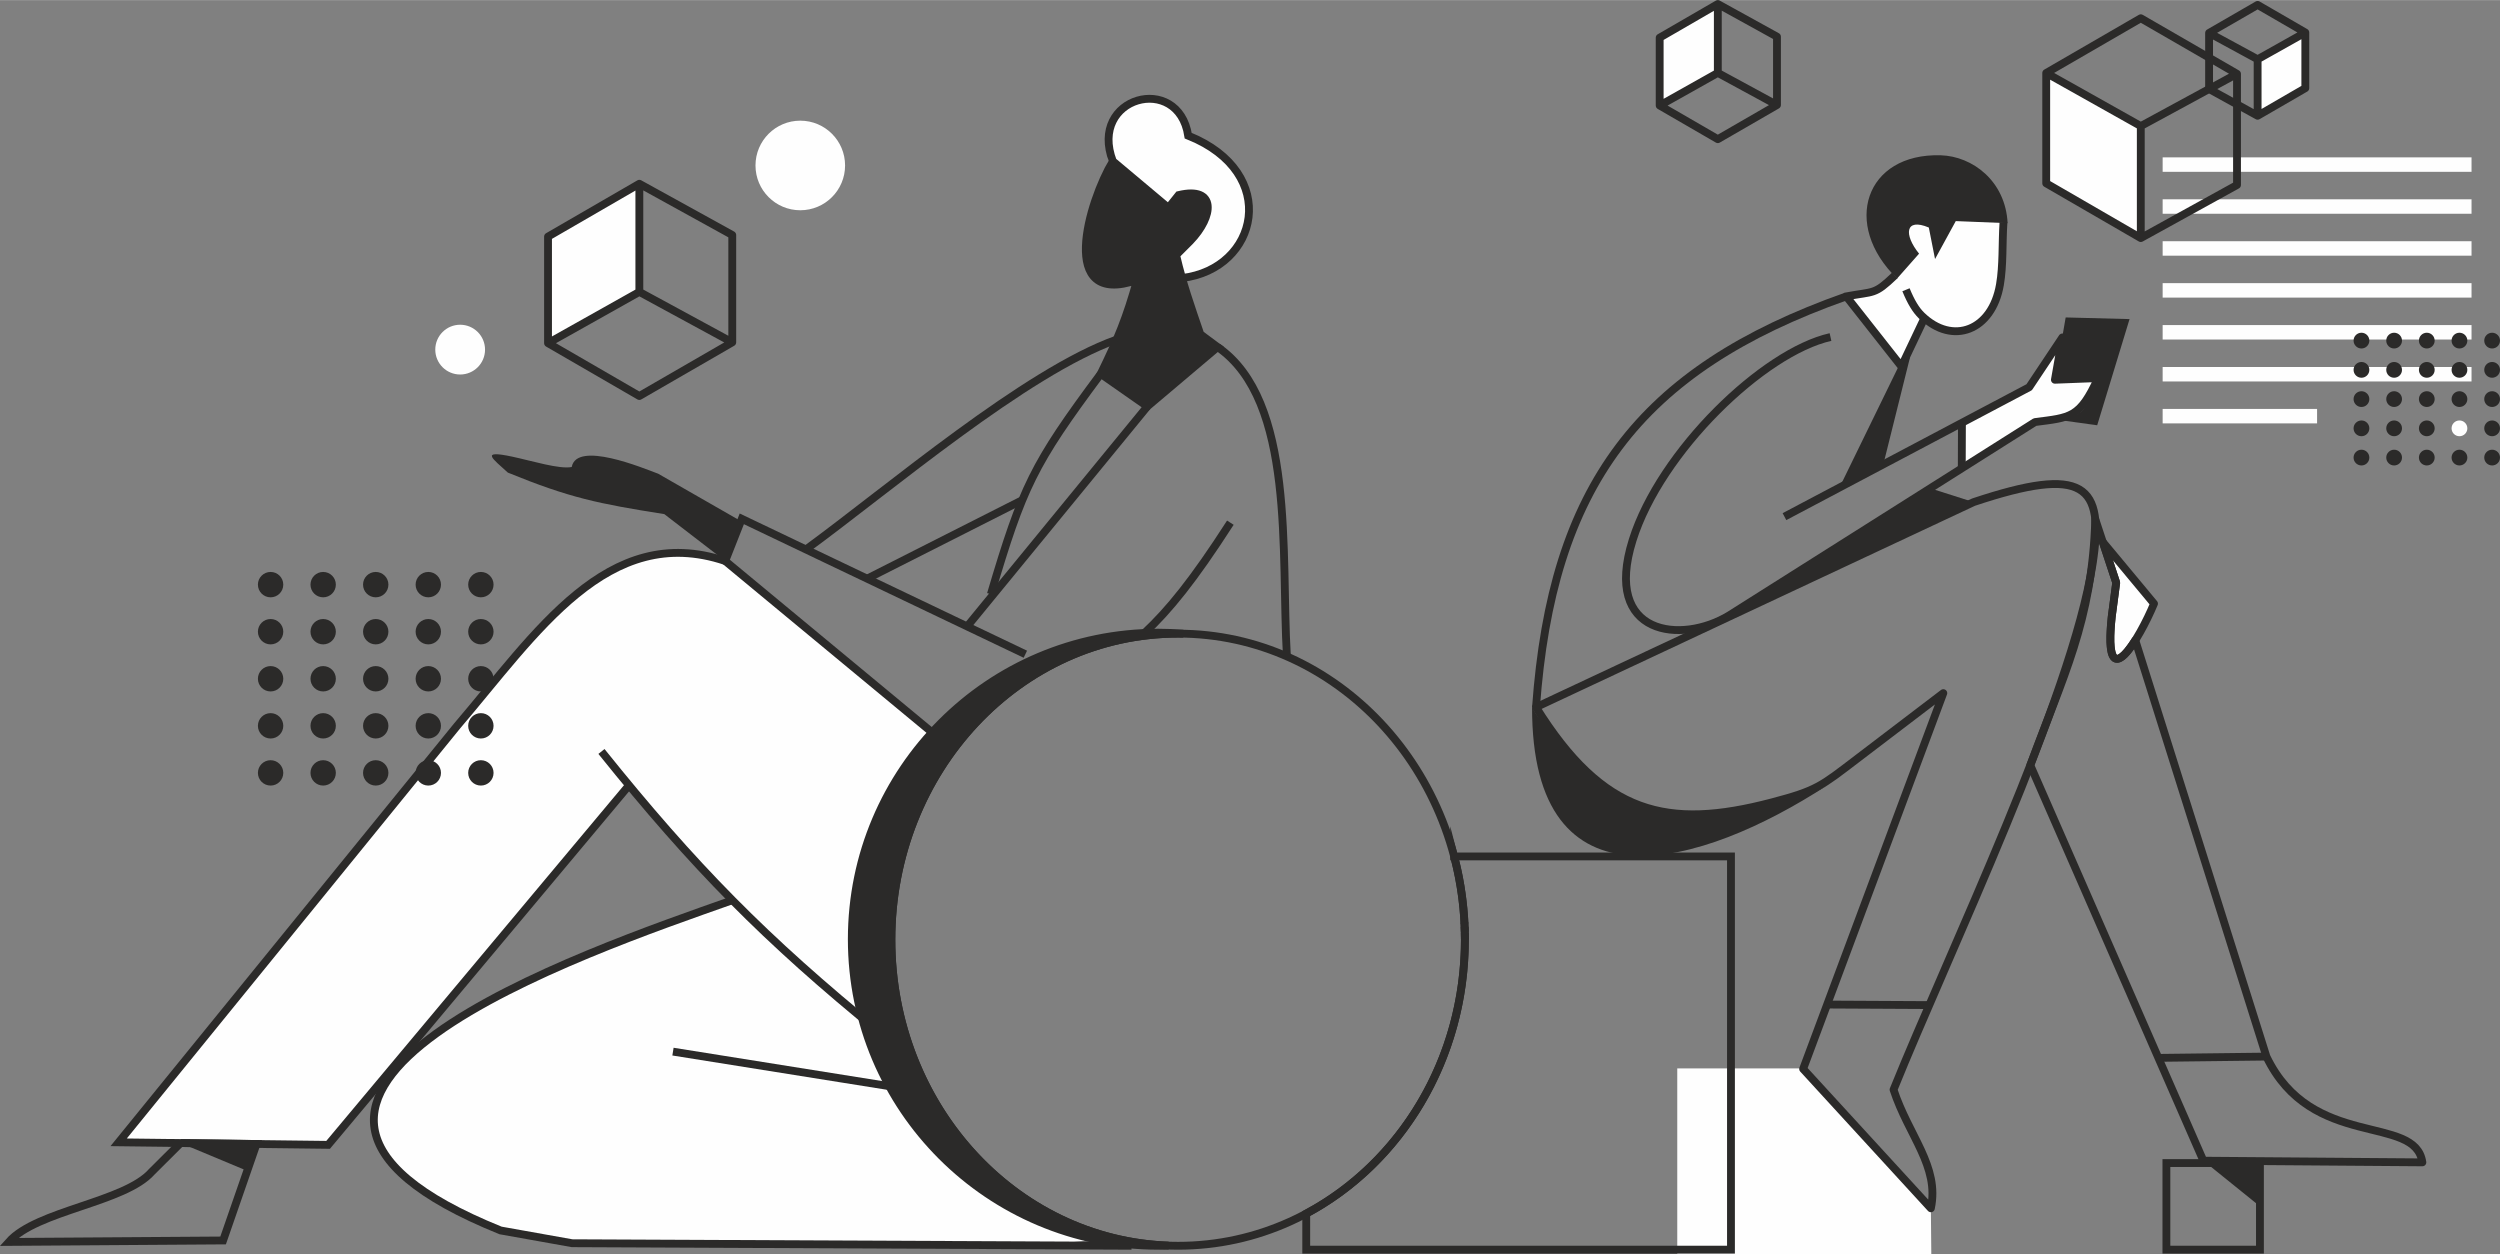 <?xml version="1.0" encoding="UTF-8"?> <!-- Creator: CorelDRAW 2018 (64-Bit) --> <svg xmlns="http://www.w3.org/2000/svg" xmlns:xlink="http://www.w3.org/1999/xlink" xml:space="preserve" width="3767px" height="1890px" style="shape-rendering:geometricPrecision; text-rendering:geometricPrecision; image-rendering:optimizeQuality; fill-rule:evenodd; clip-rule:evenodd" viewBox="0 0 3121.47 1565.85"><rect x="0" y="0" width="3121.47" height="1565.85" fill="#808080" stroke="none"/> <defs> <style type="text/css"> <![CDATA[ .str3 {stroke:#2B2A29;stroke-width:9.79;stroke-miterlimit:22.926} .str0 {stroke:#2B2A29;stroke-width:9.79;stroke-miterlimit:22.926} .str2 {stroke:#2B2A29;stroke-width:9.79;stroke-linejoin:round;stroke-miterlimit:22.926} .str1 {stroke:#2B2A29;stroke-width:9.79;stroke-linejoin:round;stroke-miterlimit:22.926} .fil1 {fill:none} .fil0 {fill:#FEFEFE} .fil2 {fill:#FEFEFE} .fil4 {fill:#2B2A29} .fil3 {fill:#2B2A29} ]]> </style> </defs> <g id="Layer_x0020_1">  <path class="fil0" d="M1163.8 914.32l-49.09 -42.35 -209.24 -171.66 -37.28 -6.5 -54.35 -0.31 -64.05 23.07 -61.31 53.58 -117.74 136.09 -322.65 396.92 -99.97 122.98 261.55 3.19 56.41 -67.41 25.79 -25.74 -21.61 40.07 0.63 45.61 17.66 34.83 60.7 43.18 75.72 36.31 93.03 15.96 320.41 1.47 248.06 2.16 68.54 -6.57 -178.16 -134.47 -76.65 -138.45 -18.82 -153.65 89.44 -169.16 -7.02 -39.15zm-378.41 66.05l51.36 60.17 56.07 61.1 21.6 22.2 -25.55 9.03 -101.47 37.18 -101.32 42.06 -108.69 56.45 -54.44 38.57 -24.63 16.27 39.02 -46.63 73.93 -88.33 67.92 -81.16 106.2 -126.91z"></path> <path class="fil1 str0" d="M905.47 700.31c-146.73,-49.1 -235.98,90.33 -334.73,205.93l-422.62 519.9 261.55 3.19 376.37 -449.74"></path> <polygon class="fil0" points="2411.41,1565.85 2094.21,1565.85 2094.21,1333.89 2248.79,1333.89 2410.86,1508.53 "></polygon> <polygon class="fil0" points="2554.88,91 2672.96,157.3 2672.96,297.13 2554.88,228.77 "></polygon> <path class="fil2" d="M2427.57 256.48c-18.27,-7.95 -37.83,-6.96 -49.72,10.8 -7.36,11 -9.55,37.26 -4.28,50.05 6.14,14.89 -12.34,30.3 -22.22,37.63 -13.81,10.24 -51.28,4.2 -36.82,26.73 7.66,11.93 7.44,18.35 19.3,29 8.41,7.55 33.78,39.32 38.8,42.25 7.14,4.16 13.07,-27.68 17.57,-32.67 3.62,-4.02 15.23,-19.05 15.53,-18.95 1.32,6.39 33.13,14.84 45.14,9.89 15.76,-6.5 17.91,-3.19 31.21,-20.9 23.4,-31.15 9.42,-34.19 18.38,-64.04 1.95,-6.49 1.86,-55.01 -1.94,-58.65 -12.69,-12.19 -55.76,-5.15 -64.35,-11.26 -0.37,-0.27 -6.04,0.36 -6.6,0.12z"></path> <path class="fil2" d="M2576.72 429.98c-5.14,-2.83 -10.83,7.17 -14.19,10.37 -6.73,6.42 -18.72,25.28 -26.7,34.68 -10.5,12.38 -5.27,11.54 -22.03,19.85 -11.71,5.81 -21.29,11.95 -34.37,16.58 -8.4,2.96 -27.68,10.77 -29.61,20.26 -1.53,7.48 -0.98,39.14 2.05,45.08 0.78,1.54 -0.14,7.43 8.68,0.52 5.78,-4.54 7.32,-7.2 14.9,-12.41 6.37,-4.37 12.31,-9.18 19.72,-11.65 0.19,-0.06 43.03,-22.9 43.62,-23.33 13,-9.32 24.68,-4.39 38.44,-7.96 5.63,-1.46 5.04,-0.6 11.73,-3.13 18.26,-6.91 15.3,-5.2 26.22,-23.54 3.24,-5.45 8.95,-24.75 3.35,-29.5 -9.7,-8.23 -17.25,-8.64 -28.34,-14.66 -3.02,-1.64 -9.26,-20.16 -12.97,-20.37 -0.32,-0.01 -0.35,-0.71 -0.5,-0.79z"></path> <path class="fil2" d="M2628.49 680.19c-4.29,4.36 5.17,25.93 8.25,30.81 3.61,5.73 2.92,21.06 1.43,27.64 -0.76,3.35 -0.25,9.02 -2.07,13.73 -1.38,3.53 -3.86,54.15 -1.95,57.81 3.85,7.38 5.41,19.65 18.45,6.28 9.45,-9.68 23.5,-38.56 30.88,-51.6 8.95,-15.78 1.53,-16.92 -8.02,-31.57 -6.21,-9.51 -10.12,-10.9 -18.95,-15.73 -7.86,-4.3 -8.09,-15.64 -15.63,-21.53 -1.59,-1.25 -11.28,-15.05 -11.87,-15.49l-0.52 -0.35z"></path> <path class="fil3" d="M2506.69 278.51c-2.64,-52.82 -44.08,-83.54 -83.37,-84.76 -94.55,-2.92 -124.1,86.55 -54.65,153.9l27.45 -31.07c-19.16,-23.67 -17.68,-45.2 12.17,-32.63l7.77 39.36 25.89 -47.39 64.74 2.59z"></path> <g> <path class="fil1 str1" d="M2501.51 277.48c-1.7,26.12 -0.23,53.61 -4.42,77.89 -9.87,57.32 -59.01,76.19 -97.8,38.55 -7.18,-6.97 -13.25,-17.01 -19.49,-32.28"></path> </g> <g> <path class="fil1 str1" d="M2365.82 343.77c-25.66,24.61 -25.41,19.55 -60.6,26.15l68.88 87.53 28.65 -60.34"></path> </g> <g> <path class="fil1 str1" d="M2305.22 369.92c-259.96,91.85 -367.52,238.18 -387.39,512.98"></path> </g> <g> <path class="fil1 str1" d="M2285.54 420.68c-83.56,18.78 -212.11,142.39 -247.04,253.58 -37.67,119.92 61.27,130.11 120.55,93.93l381.81 -241.34c44.32,-5.79 55.9,-4.88 78.72,-54.9l-53.86 2.08 9.32 -52.83 -41.43 62.15 -305.56 161.58"></path> </g> <polygon class="fil3" points="2370.61,457.19 2296.72,608.62 2351.51,579.65 2384.79,446.13 "></polygon> <polygon class="fil3" points="2410.05,609.54 2464.21,626.8 2149.64,774.25 "></polygon> <g> <path class="fil1 str1" d="M1917.83 882.9c83.65,134.16 163.76,153.16 294.58,118.77 56,-14.72 60.94,-19.81 106.04,-54.16l107.95 -82.21 -175.05 469.21 159.51 174.02c11.1,-52.31 -27.85,-90.75 -46.61,-148.12 68.94,-170.82 222.68,-489.42 248.56,-656.43 15.45,-99.67 -10.68,-123.13 -148.6,-77.18l-546.38 256.1z"></path> </g> <path class="fil3" d="M1912.93 882.61c-0.69,263.04 212.08,199.33 367.85,98.24 -47.4,29.1 -256.74,75.77 -326.84,-46.94 -9.45,-16.54 -31.56,-30.96 -41.01,-51.3z"></path> <path class="fil3" d="M2573.66 524.64l44.87 6.22 40.4 -132.58 -79.76 -2.07 -13.45 77.82 53.86 -2.08c-12.76,32.84 -15.61,46.18 -45.92,52.69z"></path> <g> <path class="fil1 str1" d="M2535.02 955.35l216.09 493.74 273.45 2.08c-8.82,-60.93 -138.39,-14.57 -194.73,-132.07l-163.14 -517.9 -0.61 -1.86c-18.29,28.97 -36.91,41.9 -29.42,-29.21l5.63 -42.79 -16.75 -50.69 0.01 0 -9.43 -28.54c-3.57,127.74 -41.09,197.66 -81.1,307.24z"></path> </g> <g> <path class="fil1 str1" d="M2625.54 676.65l16.75 50.69 -5.63 42.79c-11.13,105.67 35.39,25.76 52.82,-16.57l-63.94 -76.91z"></path> </g> <g> <line class="fil1 str1" x1="2449.64" y1="527.75" x2="2449.44" y2="584.64"></line> </g> <g> <line class="fil1 str1" x1="2281.34" y1="1254.13" x2="2408.8" y2="1254.81"></line> </g> <g> <line class="fil1 str1" x1="2694.93" y1="1320.72" x2="2829.83" y2="1319.1"></line> </g> <rect class="fil2" x="2700.25" y="510.45" width="192.83" height="18.05"></rect> <rect class="fil2" x="2700.25" y="458.1" width="385.67" height="18.05"></rect> <rect class="fil2" x="2700.25" y="405.75" width="385.67" height="18.05"></rect> <rect class="fil2" x="2700.25" y="353.4" width="385.67" height="18.05"></rect> <rect class="fil2" x="2700.25" y="301.05" width="385.67" height="18.05"></rect> <rect class="fil2" x="2700.25" y="248.7" width="385.67" height="18.05"></rect> <rect class="fil2" x="2700.25" y="196.35" width="385.67" height="18.05"></rect> <path class="fil1 str2" d="M2554.88 91l118.08 -68.36 120.15 69.4 -120.15 65.26m0 139.83l120.15 -66.29 0 -138.8m-120.15 65.26l-118.08 -66.3 0 137.77 118.08 68.36 0 -139.83z"></path> <polygon class="fil0" points="2878.39,40.45 2818.84,73.89 2818.84,144.41 2878.39,109.93 "></polygon> <path class="fil1 str2" d="M2878.39 40.45l-59.55 -34.47 -60.6 35 60.6 32.91m0 70.52l-60.6 -33.43 0 -70m60.6 32.91l59.55 -33.44 0 69.48 -59.55 34.48 0 -70.52z"></path> <circle class="fil3" cx="2948.49" cy="425.15" r="9.84"></circle> <circle class="fil3" cx="2989.28" cy="425.15" r="9.84"></circle> <circle class="fil3" cx="3030.06" cy="425.15" r="9.84"></circle> <circle class="fil3" cx="3070.85" cy="425.15" r="9.84"></circle> <circle class="fil3" cx="3111.63" cy="425.15" r="9.84"></circle> <circle class="fil3" cx="2948.49" cy="461.67" r="9.84"></circle> <circle class="fil3" cx="2989.28" cy="461.67" r="9.84"></circle> <circle class="fil3" cx="3030.06" cy="461.67" r="9.84"></circle> <circle class="fil3" cx="3070.85" cy="461.67" r="9.84"></circle> <circle class="fil3" cx="3111.63" cy="461.67" r="9.84"></circle> <circle class="fil3" cx="2948.49" cy="498.18" r="9.84"></circle> <circle class="fil3" cx="2989.28" cy="498.18" r="9.84"></circle> <circle class="fil3" cx="3030.06" cy="498.18" r="9.84"></circle> <circle class="fil3" cx="3070.85" cy="498.18" r="9.84"></circle> <circle class="fil3" cx="3111.63" cy="498.18" r="9.84"></circle> <circle class="fil3" cx="2948.49" cy="534.69" r="9.84"></circle> <circle class="fil3" cx="2989.28" cy="534.69" r="9.84"></circle> <circle class="fil3" cx="3030.06" cy="534.69" r="9.84"></circle> <circle class="fil2" cx="3070.85" cy="534.69" r="9.84"></circle> <circle class="fil3" cx="3111.63" cy="534.69" r="9.84"></circle> <circle class="fil3" cx="2948.49" cy="571.2" r="9.84"></circle> <circle class="fil3" cx="2989.28" cy="571.2" r="9.84"></circle> <circle class="fil3" cx="3030.06" cy="571.2" r="9.84"></circle> <circle class="fil3" cx="3070.85" cy="571.2" r="9.84"></circle> <circle class="fil3" cx="3111.63" cy="571.2" r="9.84"></circle> <path class="fil1 str3" d="M1815.62 1069.19l345.65 0 0 490.97 -530.32 0 0 -45.03c117.44,-62.7 198.09,-192.27 198.09,-341.97 0,-36.04 -4.68,-70.91 -13.42,-103.97z"></path> <rect class="fil1 str3" x="2704.94" y="1452.04" width="116.79" height="108.12"></rect> <polygon class="fil3" points="2751.11,1449.09 2821.72,1506.1 2822.15,1449.63 "></polygon> <polygon class="fil0" points="2072.25,131.62 2144.85,90.86 2144.85,4.89 2072.25,46.92 "></polygon> <path class="fil1 str2" d="M2072.25 131.62l72.6 42.03 73.87 -42.67 -73.87 -40.12m0 -85.97l73.87 40.76 0 85.33m-73.87 -40.12l-72.6 40.76 0 -84.7 72.6 -42.03 0 85.97z"></path> <path class="fil4 str0" d="M1389.51 201.15l69.37 58.21 12.76 -15.95c47.67,-11.35 44.17,26.54 14.35,57.41l-17.54 17.54c8.07,34.97 18.73,64.95 30.3,98.88l21.53 15.95 -87.71 74.16 -58.21 -40.67c21.9,-44.99 31.88,-69.05 45.45,-117.22 -100.23,34.96 -60.32,-98.28 -30.3,-148.31z"></path> <path class="fil0 str0" d="M1389.51 201.15c-30.93,-80.79 81.77,-110.59 94.08,-31.9 115.85,46.34 87.68,166.43 -7.72,177.75 -2.65,-9.28 -5.14,-18.76 -7.42,-28.64l17.54 -17.54c29.82,-30.87 33.32,-68.76 -14.35,-57.41l-12.76 15.95 -69.37 -58.21z"></path> <path class="fil1 str0" d="M1374.36 466.68c-84.19,113.21 -97.19,140.41 -137.18,275.1"></path> <path class="fil1 str0" d="M1280.24 816.73l-354.04 -169.05 -20.73 52.63 258.33 214.01m265.15 -124.1c30.43,-28.45 60.8,-65.5 107.26,-137.75"></path> <line class="fil1 str0" x1="1432.57" y1="507.35" x2="1207.57" y2="782.03"></line> <path class="fil1 str0" d="M1520.28 433.19c97.29,66.91 79.08,258.07 86.52,385.82"></path> <path class="fil1 str0" d="M1394.23 423.83c-114,40.77 -283.45,185.73 -387.94,262.1"></path> <line class="fil1 str0" x1="1082.64" y1="722.38" x2="1276.42" y2="624.29"></line> <path class="fil4" d="M634.12 589.97c77.5,31.68 112.95,38.78 195.32,51.82l76.03 58.52 19.6 -49.76 -103.26 -59.2c-19.37,-7.25 -101.68,-41.49 -107.98,-8.39 -15.32,3.07 -49.94,-7.76 -74.46,-12.97 -41.16,-8.75 -23.71,2.94 -5.25,19.98z"></path> <path class="fil1 str0" d="M750.96 938.13c115.42,143.77 204.44,234.37 347.66,350.86"></path> <path class="fil1 str0" d="M914.42 1123.84c-180.01,63.75 -709.58,242.65 -289.45,412.34l89.31 15.95 698.52 3.19"></path> <line class="fil1 str0" x1="840.27" y1="1312.91" x2="1109.79" y2="1355.97"></line> <path class="fil4 str0" d="M1446.29 1555.32c4.27,0 8.53,-0.1 12.77,-0.24 -192.2,-6.73 -346.09,-175.13 -346.09,-381.92 0,-211.06 160.3,-382.16 358.04,-382.16 2.17,0 4.33,0.05 6.49,0.09 -10.3,-0.83 -20.7,-1.28 -31.21,-1.28 -211.39,0 -382.75,171.37 -382.75,382.76 0,211.39 171.36,382.75 382.75,382.75zm382.75 -382.47l0 -0.28c0,-2.68 -0.05,-5.35 -0.1,-8.01 0.06,2.76 0.09,5.52 0.1,8.29zm-0.12 -9.6c-0.05,-2.03 -0.13,-4.04 -0.21,-6.06 0.07,2.02 0.16,4.03 0.21,6.06zm-0.37 -10.16c-0.02,-0.47 -0.06,-0.94 -0.08,-1.41 0.02,0.47 0.06,0.94 0.08,1.41z"></path> <ellipse class="fil1 str0" cx="1471.01" cy="1173.16" rx="358.03" ry="382.16"></ellipse> <path class="fil1 str0" d="M225.5 1427.08l-35.91 35.74c-33.79,38.44 -143.53,48.26 -178.62,87.71l267.59 -1.84 41.77 -120.45 -94.83 -1.16z"></path> <polygon class="fil4" points="225.5,1427.08 308.69,1461.81 320.33,1428.24 "></polygon> <polygon class="fil0" points="684.26,428.32 798.28,364.31 798.28,229.29 684.26,295.3 "></polygon> <path class="fil1 str2" d="M684.26 428.32l114.02 66.01 116.01 -67.01 -116.01 -63.01m0 -135.02l116.01 64.01 0 134.02m-116.01 -63.01l-114.02 64.01 0 -133.02 114.02 -66.01 0 135.02z"></path> <circle class="fil4" cx="337.86" cy="729.83" r="15.84"></circle> <circle class="fil4" cx="403.5" cy="729.83" r="15.84"></circle> <circle class="fil4" cx="469.13" cy="729.83" r="15.84"></circle> <circle class="fil4" cx="534.77" cy="729.83" r="15.84"></circle> <circle class="fil4" cx="600.41" cy="729.83" r="15.84"></circle> <circle class="fil4" cx="337.86" cy="788.6" r="15.84"></circle> <circle class="fil4" cx="403.5" cy="788.6" r="15.84"></circle> <circle class="fil4" cx="469.13" cy="788.6" r="15.84"></circle> <circle class="fil4" cx="534.77" cy="788.6" r="15.84"></circle> <circle class="fil4" cx="600.41" cy="788.6" r="15.84"></circle> <circle class="fil4" cx="337.86" cy="847.36" r="15.84"></circle> <circle class="fil4" cx="403.5" cy="847.36" r="15.84"></circle> <circle class="fil4" cx="469.13" cy="847.36" r="15.84"></circle> <circle class="fil4" cx="534.77" cy="847.36" r="15.84"></circle> <circle class="fil4" cx="600.41" cy="847.36" r="15.84"></circle> <circle class="fil4" cx="337.86" cy="906.12" r="15.84"></circle> <circle class="fil4" cx="403.5" cy="906.12" r="15.84"></circle> <circle class="fil4" cx="469.13" cy="906.12" r="15.84"></circle> <circle class="fil4" cx="534.77" cy="906.12" r="15.84"></circle> <circle class="fil4" cx="600.41" cy="906.12" r="15.84"></circle> <circle class="fil4" cx="337.86" cy="964.88" r="15.84"></circle> <circle class="fil4" cx="403.5" cy="964.88" r="15.84"></circle> <circle class="fil4" cx="469.13" cy="964.88" r="15.84"></circle> <circle class="fil4" cx="534.77" cy="964.88" r="15.84"></circle> <circle class="fil4" cx="600.41" cy="964.88" r="15.84"></circle> <circle class="fil0" cx="999.23" cy="206.46" r="55.93"></circle> <circle class="fil0" cx="574.55" cy="436.4" r="31.07"></circle> </g> </svg> 
